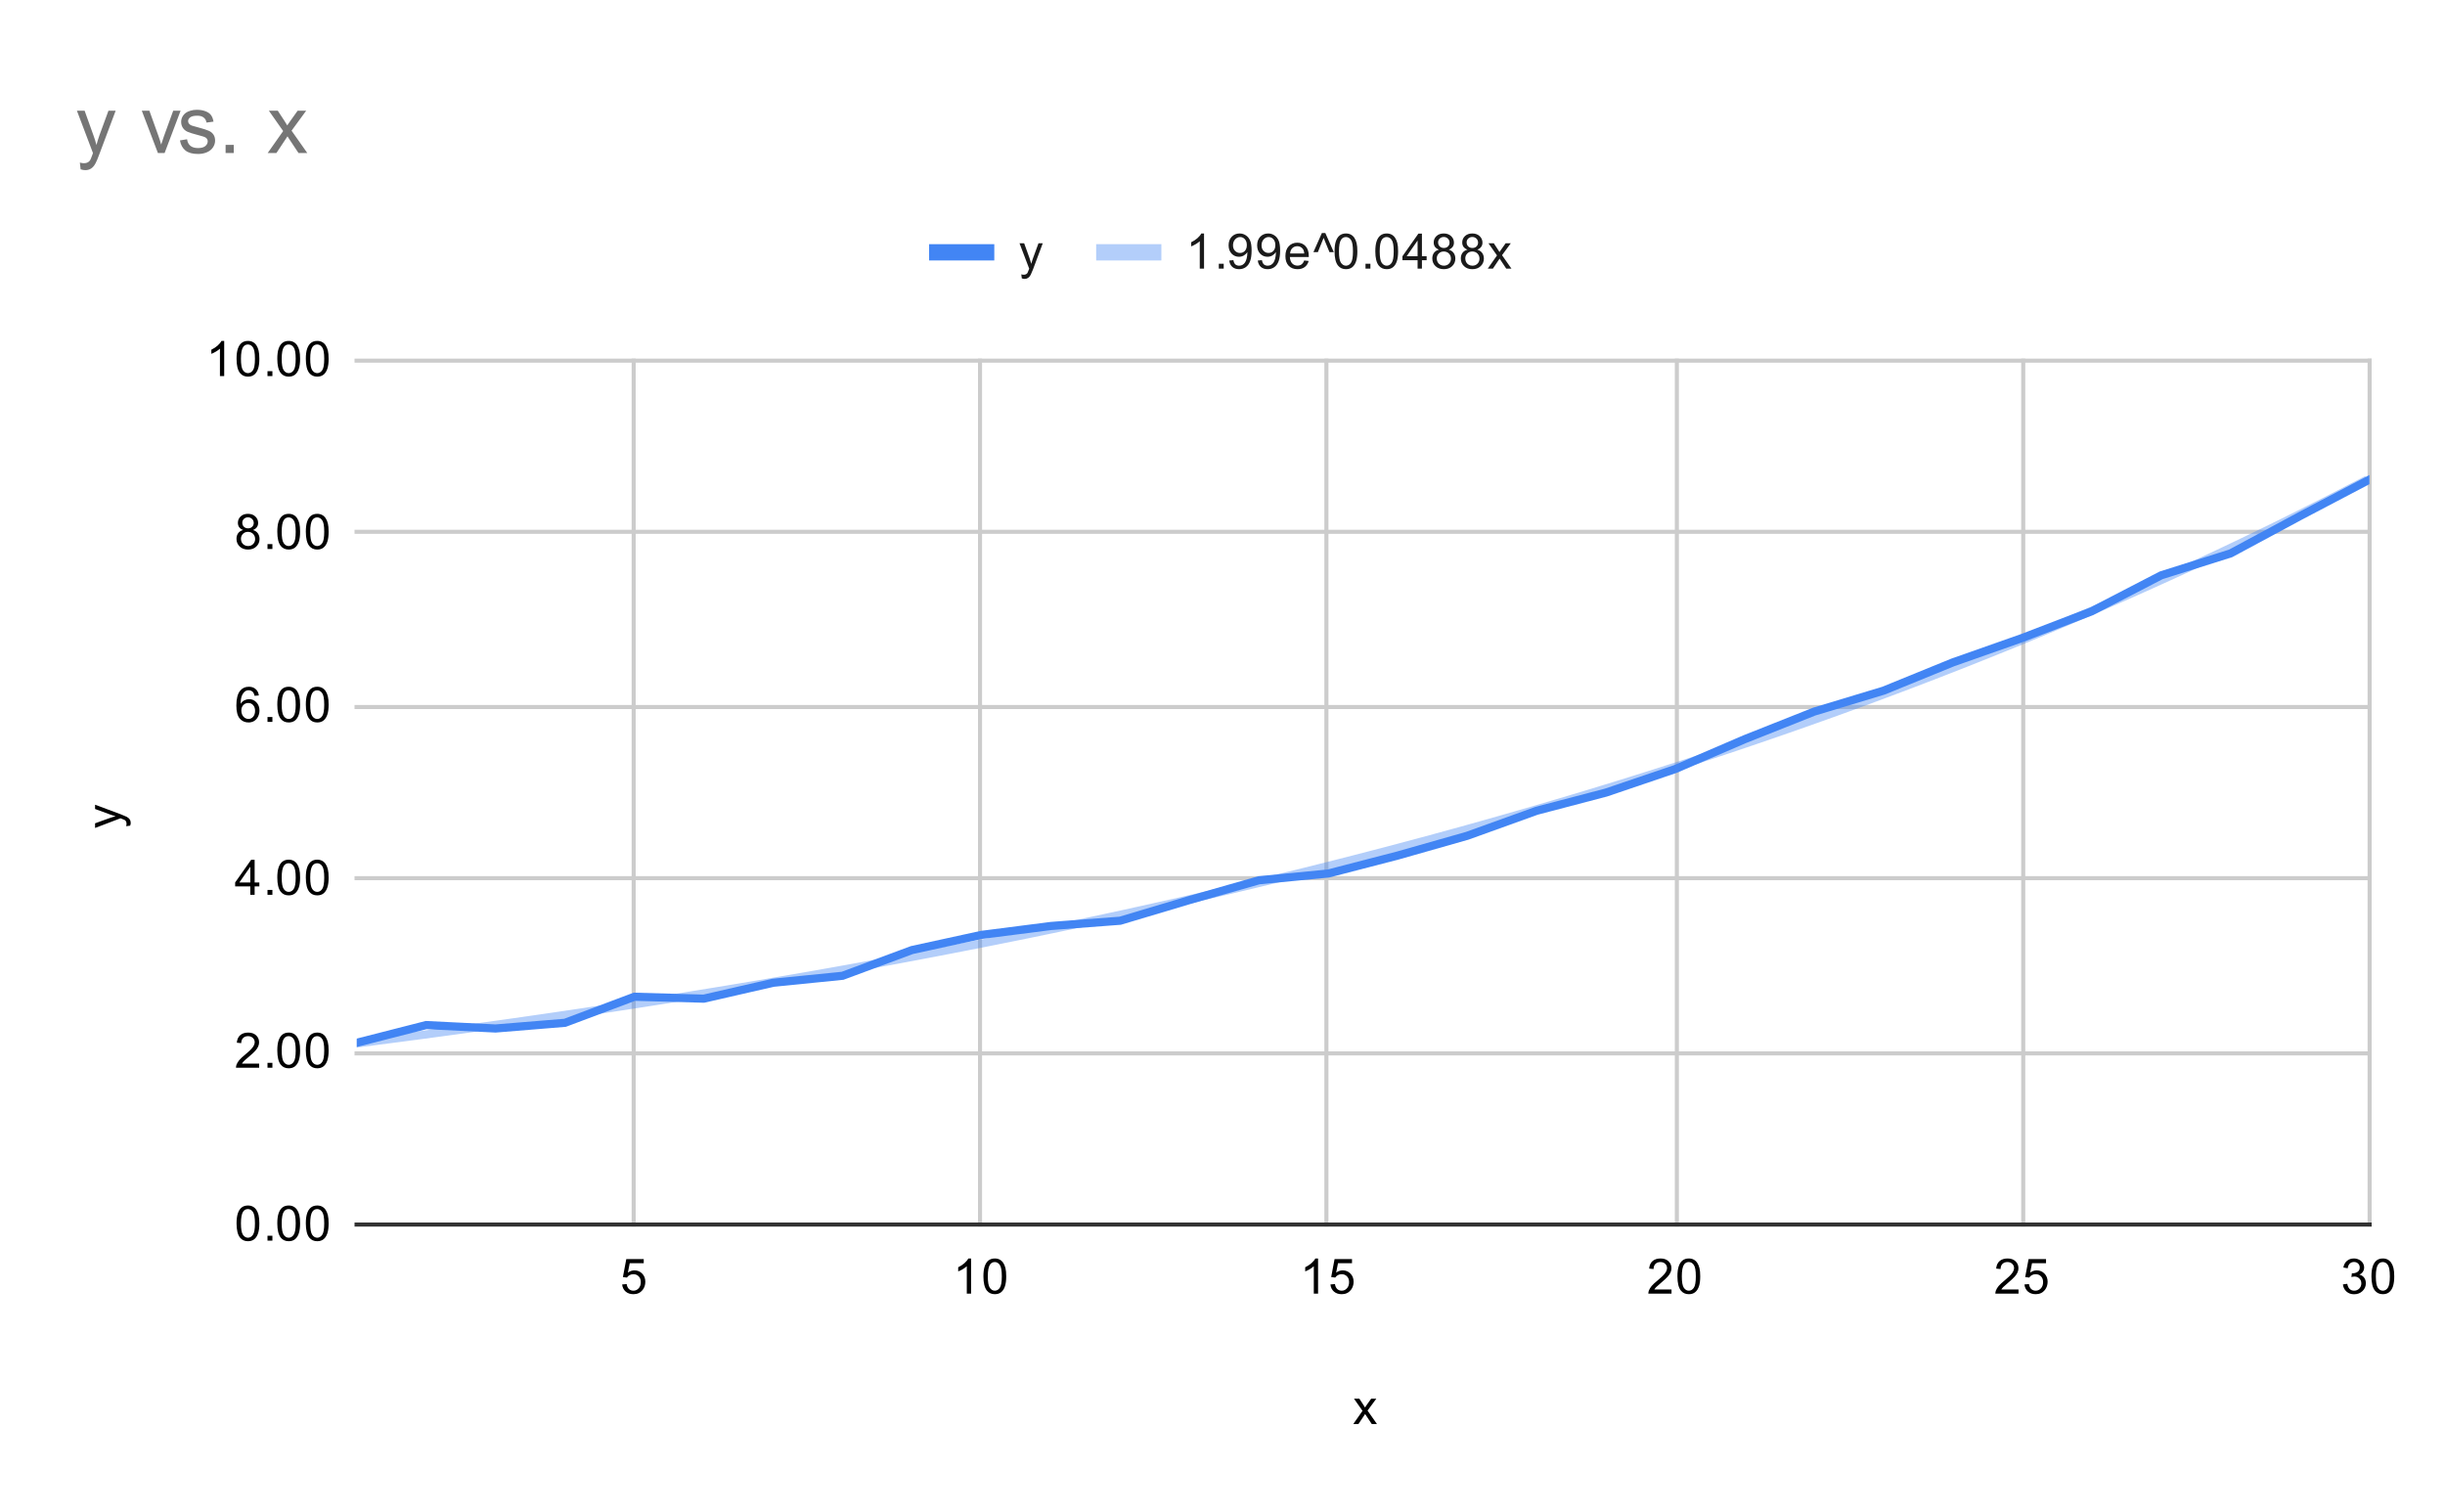 <svg version="1.1" viewBox="0.0 0.0 600.0 371.0" fill="none" stroke="none" stroke-linecap="square" stroke-miterlimit="10" width="600" height="371" xmlns:xlink="http://www.w3.org/1999/xlink" xmlns="http://www.w3.org/2000/svg"><path fill="#ffffff" d="M0 0L600.0 0L600.0 371.0L0 371.0L0 0Z" fill-rule="nonzero"/><path stroke="#cccccc" stroke-width="1.0" stroke-linecap="butt" d="M155.5 88.5L155.5 300.5" fill-rule="nonzero"/><path stroke="#cccccc" stroke-width="1.0" stroke-linecap="butt" d="M240.5 88.5L240.5 300.5" fill-rule="nonzero"/><path stroke="#cccccc" stroke-width="1.0" stroke-linecap="butt" d="M325.5 88.5L325.5 300.5" fill-rule="nonzero"/><path stroke="#cccccc" stroke-width="1.0" stroke-linecap="butt" d="M411.5 88.5L411.5 300.5" fill-rule="nonzero"/><path stroke="#cccccc" stroke-width="1.0" stroke-linecap="butt" d="M496.5 88.5L496.5 300.5" fill-rule="nonzero"/><path stroke="#cccccc" stroke-width="1.0" stroke-linecap="butt" d="M581.5 88.5L581.5 300.5" fill-rule="nonzero"/><path stroke="#333333" stroke-width="1.0" stroke-linecap="butt" d="M87.5 300.5L581.5 300.5" fill-rule="nonzero"/><path stroke="#cccccc" stroke-width="1.0" stroke-linecap="butt" d="M87.5 258.5L581.5 258.5" fill-rule="nonzero"/><path stroke="#cccccc" stroke-width="1.0" stroke-linecap="butt" d="M87.5 215.5L581.5 215.5" fill-rule="nonzero"/><path stroke="#cccccc" stroke-width="1.0" stroke-linecap="butt" d="M87.5 173.5L581.5 173.5" fill-rule="nonzero"/><path stroke="#cccccc" stroke-width="1.0" stroke-linecap="butt" d="M87.5 130.5L581.5 130.5" fill-rule="nonzero"/><path stroke="#cccccc" stroke-width="1.0" stroke-linecap="butt" d="M87.5 88.5L581.5 88.5" fill-rule="nonzero"/><clipPath id="id_0"><path d="M87.55 88.283L581.45 88.283L581.45 300.45L87.55 300.45L87.55 88.283Z" clip-rule="nonzero"/></clipPath><path stroke="#4285f4" stroke-width="2.0" stroke-linecap="butt" clip-path="url(#id_0)" d="M87.55 255.895L104.581 251.546L121.612 252.389L138.643 250.994L155.674 244.596L172.705 245.07L189.736 241.166L206.767 239.454L223.798 233.137L240.829 229.421L257.86 227.238L274.891 225.943L291.922 220.86L308.953 216.011L325.985 214.356L343.015 209.945L360.047 205.102L377.078 198.966L394.109 194.496L411.14 188.71L428.171 181.384L445.202 174.624L462.233 169.479L479.264 162.537L496.295 156.543L513.326 149.995L530.357 141.178L547.388 135.803L564.419 126.637L581.45 117.692" fill-rule="nonzero"/><path stroke="#4285f4" stroke-width="2.0" stroke-linecap="butt" stroke-opacity="0.4" clip-path="url(#id_0)" d="M0 265.914C0 265.914 2.667 265.649 4.0 265.515C5.333 265.382 6.667 265.247 8.0 265.112C9.333 264.977 10.667 264.841 12.0 264.704C13.333 264.568 14.667 264.43 16.0 264.292C17.333 264.154 18.667 264.015 20.0 263.875C21.333 263.735 22.667 263.594 24.0 263.453C25.333 263.311 26.667 263.169 28.0 263.026C29.333 262.883 30.667 262.739 32.0 262.594C33.333 262.449 34.667 262.304 36.0 262.157C37.333 262.011 38.667 261.863 40.0 261.715C41.333 261.567 42.667 261.418 44.0 261.268C45.333 261.118 46.667 260.968 48.0 260.816C49.333 260.665 50.667 260.512 52.0 260.359C53.333 260.205 54.667 260.051 56.0 259.896C57.333 259.741 58.667 259.585 60.0 259.428C61.333 259.271 62.667 259.114 64.0 258.955C65.333 258.796 66.667 258.637 68.0 258.476C69.333 258.316 70.667 258.154 72.0 257.992C73.333 257.829 74.667 257.666 76.0 257.502C77.333 257.338 78.667 257.172 80.0 257.006C81.333 256.84 82.667 256.673 84.0 256.505C85.333 256.337 86.667 256.168 88.0 255.998C89.333 255.828 90.667 255.657 92.0 255.485C93.333 255.313 94.667 255.14 96.0 254.966C97.333 254.792 98.667 254.617 100.0 254.441C101.333 254.265 102.667 254.088 104.0 253.91C105.333 253.732 106.667 253.553 108.0 253.373C109.333 253.193 110.667 253.012 112.0 252.83C113.333 252.648 114.667 252.465 116.0 252.281C117.333 252.096 118.667 251.911 120.0 251.725C121.333 251.538 122.667 251.351 124.0 251.163C125.333 250.974 126.667 250.784 128.0 250.594C129.333 250.403 130.667 250.211 132.0 250.019C133.333 249.826 134.667 249.632 136.0 249.437C137.333 249.242 138.667 249.045 140.0 248.848C141.333 248.651 142.667 248.452 144.0 248.253C145.333 248.053 146.667 247.852 148.0 247.65C149.333 247.448 150.667 247.245 152.0 247.041C153.333 246.837 154.667 246.631 156.0 246.425C157.333 246.218 158.667 246.01 160.0 245.801C161.333 245.592 162.667 245.382 164.0 245.171C165.333 244.959 166.667 244.747 168.0 244.533C169.333 244.319 170.667 244.104 172.0 243.888C173.333 243.671 174.667 243.454 176.0 243.235C177.333 243.016 178.667 242.796 180.0 242.575C181.333 242.353 182.667 242.131 184.0 241.907C185.333 241.683 186.667 241.458 188.0 241.231C189.333 241.005 190.667 240.777 192.0 240.548C193.333 240.319 194.667 240.089 196.0 239.857C197.333 239.625 198.667 239.392 200.0 239.158C201.333 238.923 202.667 238.687 204.0 238.45C205.333 238.213 206.667 237.975 208.0 237.735C209.333 237.495 210.667 237.254 212.0 237.011C213.333 236.769 214.667 236.525 216.0 236.279C217.333 236.034 218.667 235.787 220.0 235.539C221.333 235.291 222.667 235.041 224.0 234.79C225.333 234.539 226.667 234.286 228.0 234.032C229.333 233.778 230.667 233.523 232.0 233.266C233.333 233.009 234.667 232.75 236.0 232.49C237.333 232.231 238.667 231.969 240.0 231.706C241.333 231.443 242.667 231.179 244.0 230.913C245.333 230.647 246.667 230.38 248.0 230.111C249.333 229.842 250.667 229.571 252.0 229.299C253.333 229.027 254.667 228.753 256.0 228.478C257.333 228.203 258.667 227.926 260.0 227.647C261.333 227.369 262.667 227.089 264.0 226.807C265.333 226.526 266.667 226.243 268.0 225.958C269.333 225.673 270.667 225.386 272.0 225.098C273.333 224.81 274.667 224.52 276.0 224.229C277.333 223.937 278.667 223.644 280.0 223.349C281.333 223.054 282.667 222.758 284.0 222.459C285.333 222.161 286.667 221.861 288.0 221.559C289.333 221.258 290.667 220.954 292.0 220.649C293.333 220.344 294.667 220.037 296.0 219.728C297.333 219.42 298.667 219.109 300.0 218.797C301.333 218.485 302.667 218.171 304.0 217.855C305.333 217.539 306.667 217.221 308.0 216.902C309.333 216.582 310.667 216.261 312.0 215.937C313.333 215.614 314.667 215.289 316.0 214.962C317.333 214.635 318.667 214.307 320.0 213.976C321.333 213.645 322.667 213.313 324.0 212.978C325.333 212.643 326.667 212.307 328.0 211.969C329.333 211.63 330.667 211.29 332.0 210.948C333.333 210.605 334.667 210.261 336.0 209.915C337.333 209.569 338.667 209.22 340.0 208.87C341.333 208.52 342.667 208.168 344.0 207.813C345.333 207.459 346.667 207.103 348.0 206.745C349.333 206.386 350.667 206.026 352.0 205.663C353.333 205.301 354.667 204.936 356.0 204.57C357.333 204.203 358.667 203.834 360.0 203.463C361.333 203.092 362.667 202.719 364.0 202.344C365.333 201.969 366.667 201.591 368.0 201.212C369.333 200.832 370.667 200.451 372.0 200.067C373.333 199.683 374.667 199.297 376.0 198.909C377.333 198.52 378.667 198.13 380.0 197.737C381.333 197.344 382.667 196.949 384.0 196.552C385.333 196.154 386.667 195.755 388.0 195.353C389.333 194.951 390.667 194.547 392.0 194.14C393.333 193.733 394.667 193.325 396.0 192.913C397.333 192.502 398.667 192.088 400.0 191.672C401.333 191.256 402.667 190.838 404.0 190.417C405.333 189.996 406.667 189.573 408.0 189.148C409.333 188.722 410.667 188.294 412.0 187.863C413.333 187.433 414.667 187 416.0 186.564C417.333 186.129 418.667 185.691 420.0 185.25C421.333 184.809 422.667 184.366 424.0 183.921C425.333 183.475 426.667 183.027 428.0 182.576C429.333 182.125 430.667 181.672 432.0 181.216C433.333 180.76 434.667 180.301 436.0 179.84C437.333 179.379 438.667 178.915 440.0 178.448C441.333 177.982 442.667 177.512 444.0 177.041C445.333 176.569 446.667 176.094 448.0 175.616C449.333 175.139 450.667 174.659 452.0 174.176C453.333 173.693 454.667 173.207 456.0 172.719C457.333 172.23 458.667 171.739 460.0 171.245C461.333 170.751 462.667 170.254 464.0 169.754C465.333 169.254 466.667 168.752 468.0 168.246C469.333 167.74 470.667 167.232 472.0 166.721C473.333 166.209 474.667 165.695 476.0 165.177C477.333 164.66 478.667 164.14 480.0 163.616C481.333 163.093 482.667 162.567 484.0 162.038C485.333 161.508 486.667 160.976 488.0 160.44C489.333 159.905 490.667 159.366 492.0 158.825C493.333 158.283 494.667 157.738 496.0 157.191C497.333 156.643 498.667 156.092 500.0 155.538C501.333 154.983 502.667 154.426 504.0 153.865C505.333 153.305 506.667 152.741 508.0 152.174C509.333 151.607 510.667 151.037 512.0 150.463C513.333 149.889 514.667 149.312 516.0 148.732C517.333 148.152 518.667 147.569 520.0 146.982C521.333 146.395 522.667 145.804 524.0 145.211C525.333 144.617 526.667 144.02 528.0 143.419C529.333 142.819 530.667 142.215 532.0 141.607C533.333 141 534.667 140.389 536.0 139.775C537.333 139.16 538.667 138.542 540.0 137.92C541.333 137.299 542.667 136.674 544.0 136.045C545.333 135.416 546.667 134.784 548.0 134.148C549.333 133.512 550.667 132.872 552.0 132.229C553.333 131.586 554.667 130.939 556.0 130.288C557.333 129.637 558.667 128.983 560.0 128.324C561.333 127.666 562.667 127.004 564.0 126.338C565.333 125.672 566.667 125.003 568.0 124.329C569.333 123.656 570.667 122.978 572.0 122.297C573.333 121.616 574.667 120.93 576.0 120.241C577.333 119.552 580.0 118.162 580.0 118.162" fill-rule="nonzero"/><path fill="#000000" fill-opacity="0.0" clip-path="url(#id_0)" d="M90.55 255.895C90.55 257.552 89.207 258.895 87.55 258.895C85.893 258.895 84.55 257.552 84.55 255.895C84.55 254.238 85.893 252.895 87.55 252.895C89.207 252.895 90.55 254.238 90.55 255.895Z" fill-rule="nonzero"/><path fill="#000000" fill-opacity="0.0" clip-path="url(#id_0)" d="M107.581 251.546C107.581 253.202 106.238 254.546 104.581 254.546C102.924 254.546 101.581 253.202 101.581 251.546C101.581 249.889 102.924 248.546 104.581 248.546C106.238 248.546 107.581 249.889 107.581 251.546Z" fill-rule="nonzero"/><path fill="#000000" fill-opacity="0.0" clip-path="url(#id_0)" d="M124.612 252.389C124.612 254.046 123.269 255.389 121.612 255.389C119.955 255.389 118.612 254.046 118.612 252.389C118.612 250.732 119.955 249.389 121.612 249.389C123.269 249.389 124.612 250.732 124.612 252.389Z" fill-rule="nonzero"/><path fill="#000000" fill-opacity="0.0" clip-path="url(#id_0)" d="M141.643 250.994C141.643 252.651 140.3 253.994 138.643 253.994C136.986 253.994 135.643 252.651 135.643 250.994C135.643 249.337 136.986 247.994 138.643 247.994C140.3 247.994 141.643 249.337 141.643 250.994Z" fill-rule="nonzero"/><path fill="#000000" fill-opacity="0.0" clip-path="url(#id_0)" d="M158.674 244.596C158.674 246.253 157.331 247.596 155.674 247.596C154.017 247.596 152.674 246.253 152.674 244.596C152.674 242.939 154.017 241.596 155.674 241.596C157.331 241.596 158.674 242.939 158.674 244.596Z" fill-rule="nonzero"/><path fill="#000000" fill-opacity="0.0" clip-path="url(#id_0)" d="M175.705 245.07C175.705 246.727 174.362 248.07 172.705 248.07C171.048 248.07 169.705 246.727 169.705 245.07C169.705 243.414 171.048 242.07 172.705 242.07C174.362 242.07 175.705 243.414 175.705 245.07Z" fill-rule="nonzero"/><path fill="#000000" fill-opacity="0.0" clip-path="url(#id_0)" d="M192.736 241.166C192.736 242.823 191.393 244.166 189.736 244.166C188.079 244.166 186.736 242.823 186.736 241.166C186.736 239.51 188.079 238.166 189.736 238.166C191.393 238.166 192.736 239.51 192.736 241.166Z" fill-rule="nonzero"/><path fill="#000000" fill-opacity="0.0" clip-path="url(#id_0)" d="M209.767 239.454C209.767 241.111 208.424 242.454 206.767 242.454C205.11 242.454 203.767 241.111 203.767 239.454C203.767 237.797 205.11 236.454 206.767 236.454C208.424 236.454 209.767 237.797 209.767 239.454Z" fill-rule="nonzero"/><path fill="#000000" fill-opacity="0.0" clip-path="url(#id_0)" d="M226.798 233.137C226.798 234.794 225.455 236.137 223.798 236.137C222.141 236.137 220.798 234.794 220.798 233.137C220.798 231.48 222.141 230.137 223.798 230.137C225.455 230.137 226.798 231.48 226.798 233.137Z" fill-rule="nonzero"/><path fill="#000000" fill-opacity="0.0" clip-path="url(#id_0)" d="M243.829 229.421C243.829 231.078 242.486 232.421 240.829 232.421C239.172 232.421 237.829 231.078 237.829 229.421C237.829 227.764 239.172 226.421 240.829 226.421C242.486 226.421 243.829 227.764 243.829 229.421Z" fill-rule="nonzero"/><path fill="#000000" fill-opacity="0.0" clip-path="url(#id_0)" d="M260.86 227.238C260.86 228.895 259.517 230.238 257.86 230.238C256.204 230.238 254.86 228.895 254.86 227.238C254.86 225.581 256.204 224.238 257.86 224.238C259.517 224.238 260.86 225.581 260.86 227.238Z" fill-rule="nonzero"/><path fill="#000000" fill-opacity="0.0" clip-path="url(#id_0)" d="M277.891 225.943C277.891 227.6 276.548 228.943 274.891 228.943C273.235 228.943 271.891 227.6 271.891 225.943C271.891 224.286 273.235 222.943 274.891 222.943C276.548 222.943 277.891 224.286 277.891 225.943Z" fill-rule="nonzero"/><path fill="#000000" fill-opacity="0.0" clip-path="url(#id_0)" d="M294.922 220.86C294.922 222.517 293.579 223.86 291.922 223.86C290.266 223.86 288.922 222.517 288.922 220.86C288.922 219.203 290.266 217.86 291.922 217.86C293.579 217.86 294.922 219.203 294.922 220.86Z" fill-rule="nonzero"/><path fill="#000000" fill-opacity="0.0" clip-path="url(#id_0)" d="M311.953 216.011C311.953 217.667 310.61 219.011 308.953 219.011C307.297 219.011 305.953 217.667 305.953 216.011C305.953 214.354 307.297 213.011 308.953 213.011C310.61 213.011 311.953 214.354 311.953 216.011Z" fill-rule="nonzero"/><path fill="#000000" fill-opacity="0.0" clip-path="url(#id_0)" d="M328.985 214.356C328.985 216.013 327.641 217.356 325.985 217.356C324.328 217.356 322.985 216.013 322.985 214.356C322.985 212.699 324.328 211.356 325.985 211.356C327.641 211.356 328.985 212.699 328.985 214.356Z" fill-rule="nonzero"/><path fill="#000000" fill-opacity="0.0" clip-path="url(#id_0)" d="M346.015 209.945C346.015 211.602 344.672 212.945 343.015 212.945C341.359 212.945 340.015 211.602 340.015 209.945C340.015 208.288 341.359 206.945 343.015 206.945C344.672 206.945 346.015 208.288 346.015 209.945Z" fill-rule="nonzero"/><path fill="#000000" fill-opacity="0.0" clip-path="url(#id_0)" d="M363.047 205.102C363.047 206.758 361.703 208.102 360.047 208.102C358.39 208.102 357.047 206.758 357.047 205.102C357.047 203.445 358.39 202.102 360.047 202.102C361.703 202.102 363.047 203.445 363.047 205.102Z" fill-rule="nonzero"/><path fill="#000000" fill-opacity="0.0" clip-path="url(#id_0)" d="M380.078 198.966C380.078 200.622 378.734 201.966 377.078 201.966C375.421 201.966 374.078 200.622 374.078 198.966C374.078 197.309 375.421 195.966 377.078 195.966C378.734 195.966 380.078 197.309 380.078 198.966Z" fill-rule="nonzero"/><path fill="#000000" fill-opacity="0.0" clip-path="url(#id_0)" d="M397.109 194.496C397.109 196.153 395.765 197.496 394.109 197.496C392.452 197.496 391.109 196.153 391.109 194.496C391.109 192.839 392.452 191.496 394.109 191.496C395.765 191.496 397.109 192.839 397.109 194.496Z" fill-rule="nonzero"/><path fill="#000000" fill-opacity="0.0" clip-path="url(#id_0)" d="M414.14 188.71C414.14 190.367 412.796 191.71 411.14 191.71C409.483 191.71 408.14 190.367 408.14 188.71C408.14 187.054 409.483 185.71 411.14 185.71C412.796 185.71 414.14 187.054 414.14 188.71Z" fill-rule="nonzero"/><path fill="#000000" fill-opacity="0.0" clip-path="url(#id_0)" d="M431.171 181.384C431.171 183.041 429.828 184.384 428.171 184.384C426.514 184.384 425.171 183.041 425.171 181.384C425.171 179.727 426.514 178.384 428.171 178.384C429.828 178.384 431.171 179.727 431.171 181.384Z" fill-rule="nonzero"/><path fill="#000000" fill-opacity="0.0" clip-path="url(#id_0)" d="M448.202 174.624C448.202 176.281 446.859 177.624 445.202 177.624C443.545 177.624 442.202 176.281 442.202 174.624C442.202 172.967 443.545 171.624 445.202 171.624C446.859 171.624 448.202 172.967 448.202 174.624Z" fill-rule="nonzero"/><path fill="#000000" fill-opacity="0.0" clip-path="url(#id_0)" d="M465.233 169.479C465.233 171.135 463.89 172.479 462.233 172.479C460.576 172.479 459.233 171.135 459.233 169.479C459.233 167.822 460.576 166.479 462.233 166.479C463.89 166.479 465.233 167.822 465.233 169.479Z" fill-rule="nonzero"/><path fill="#000000" fill-opacity="0.0" clip-path="url(#id_0)" d="M482.264 162.537C482.264 164.194 480.921 165.537 479.264 165.537C477.607 165.537 476.264 164.194 476.264 162.537C476.264 160.881 477.607 159.537 479.264 159.537C480.921 159.537 482.264 160.881 482.264 162.537Z" fill-rule="nonzero"/><path fill="#000000" fill-opacity="0.0" clip-path="url(#id_0)" d="M499.295 156.543C499.295 158.2 497.952 159.543 496.295 159.543C494.638 159.543 493.295 158.2 493.295 156.543C493.295 154.887 494.638 153.543 496.295 153.543C497.952 153.543 499.295 154.887 499.295 156.543Z" fill-rule="nonzero"/><path fill="#000000" fill-opacity="0.0" clip-path="url(#id_0)" d="M516.326 149.995C516.326 151.652 514.983 152.995 513.326 152.995C511.669 152.995 510.326 151.652 510.326 149.995C510.326 148.338 511.669 146.995 513.326 146.995C514.983 146.995 516.326 148.338 516.326 149.995Z" fill-rule="nonzero"/><path fill="#000000" fill-opacity="0.0" clip-path="url(#id_0)" d="M533.357 141.178C533.357 142.835 532.014 144.178 530.357 144.178C528.7 144.178 527.357 142.835 527.357 141.178C527.357 139.521 528.7 138.178 530.357 138.178C532.014 138.178 533.357 139.521 533.357 141.178Z" fill-rule="nonzero"/><path fill="#000000" fill-opacity="0.0" clip-path="url(#id_0)" d="M550.388 135.803C550.388 137.46 549.045 138.803 547.388 138.803C545.731 138.803 544.388 137.46 544.388 135.803C544.388 134.146 545.731 132.803 547.388 132.803C549.045 132.803 550.388 134.146 550.388 135.803Z" fill-rule="nonzero"/><path fill="#000000" fill-opacity="0.0" clip-path="url(#id_0)" d="M567.419 126.637C567.419 128.294 566.076 129.637 564.419 129.637C562.762 129.637 561.419 128.294 561.419 126.637C561.419 124.98 562.762 123.637 564.419 123.637C566.076 123.637 567.419 124.98 567.419 126.637Z" fill-rule="nonzero"/><path fill="#000000" fill-opacity="0.0" clip-path="url(#id_0)" d="M584.45 117.692C584.45 119.349 583.107 120.692 581.45 120.692C579.793 120.692 578.45 119.349 578.45 117.692C578.45 116.035 579.793 114.692 581.45 114.692C583.107 114.692 584.45 116.035 584.45 117.692Z" fill-rule="nonzero"/><path fill="#000000" d="M332.094 349.45L334.359 346.216L332.266 343.231L333.578 343.231L334.531 344.684Q334.797 345.106 334.969 345.387Q335.219 344.997 335.438 344.7L336.484 343.231L337.75 343.231L335.594 346.153L337.906 349.45L336.625 349.45L335.344 347.512L335.0 346.997L333.359 349.45L332.094 349.45Z" fill-rule="nonzero"/><path fill="#000000" d="M31.941 202.617L30.956 202.742Q31.05 202.398 31.05 202.132Q31.05 201.789 30.925 201.585Q30.816 201.367 30.613 201.226Q30.441 201.132 29.816 200.898Q29.738 200.882 29.566 200.804L23.331 203.179L23.331 202.039L26.925 200.742Q27.613 200.492 28.378 200.289Q27.644 200.101 26.956 199.851L23.331 198.523L23.331 197.476L29.659 199.835Q30.675 200.226 31.066 200.429Q31.597 200.71 31.831 201.085Q32.081 201.445 32.081 201.945Q32.081 202.242 31.941 202.617Z" fill-rule="nonzero"/><path fill="#000000" d="M58.05 300.216Q58.05 298.684 58.362 297.762Q58.675 296.825 59.284 296.325Q59.909 295.825 60.847 295.825Q61.534 295.825 62.05 296.106Q62.581 296.387 62.925 296.919Q63.269 297.434 63.456 298.184Q63.644 298.934 63.644 300.216Q63.644 301.731 63.331 302.653Q63.034 303.575 62.409 304.091Q61.8 304.591 60.847 304.591Q59.612 304.591 58.894 303.7Q58.05 302.637 58.05 300.216ZM59.128 300.216Q59.128 302.325 59.628 303.028Q60.128 303.731 60.847 303.731Q61.581 303.731 62.066 303.028Q62.566 302.325 62.566 300.216Q62.566 298.091 62.066 297.403Q61.581 296.7 60.831 296.7Q60.112 296.7 59.675 297.309Q59.128 298.091 59.128 300.216ZM65.644 304.45L65.644 303.247L66.847 303.247L66.847 304.45L65.644 304.45ZM68.05 300.216Q68.05 298.684 68.362 297.762Q68.675 296.825 69.284 296.325Q69.909 295.825 70.847 295.825Q71.534 295.825 72.05 296.106Q72.581 296.387 72.925 296.919Q73.269 297.434 73.456 298.184Q73.644 298.934 73.644 300.216Q73.644 301.731 73.331 302.653Q73.034 303.575 72.409 304.091Q71.8 304.591 70.847 304.591Q69.612 304.591 68.894 303.7Q68.05 302.637 68.05 300.216ZM69.128 300.216Q69.128 302.325 69.628 303.028Q70.128 303.731 70.847 303.731Q71.581 303.731 72.066 303.028Q72.566 302.325 72.566 300.216Q72.566 298.091 72.066 297.403Q71.581 296.7 70.831 296.7Q70.112 296.7 69.675 297.309Q69.128 298.091 69.128 300.216ZM75.05 300.216Q75.05 298.684 75.362 297.762Q75.675 296.825 76.284 296.325Q76.909 295.825 77.847 295.825Q78.534 295.825 79.05 296.106Q79.581 296.387 79.925 296.919Q80.269 297.434 80.456 298.184Q80.644 298.934 80.644 300.216Q80.644 301.731 80.331 302.653Q80.034 303.575 79.409 304.091Q78.8 304.591 77.847 304.591Q76.612 304.591 75.894 303.7Q75.05 302.637 75.05 300.216ZM76.128 300.216Q76.128 302.325 76.628 303.028Q77.128 303.731 77.847 303.731Q78.581 303.731 79.066 303.028Q79.566 302.325 79.566 300.216Q79.566 298.091 79.066 297.403Q78.581 296.7 77.831 296.7Q77.112 296.7 76.675 297.309Q76.128 298.091 76.128 300.216Z" fill-rule="nonzero"/><path fill="#000000" d="M63.597 261.001L63.597 262.017L57.909 262.017Q57.909 261.642 58.034 261.282Q58.253 260.704 58.722 260.142Q59.206 259.579 60.112 258.845Q61.519 257.689 62.003 257.017Q62.503 256.345 62.503 255.751Q62.503 255.126 62.05 254.704Q61.597 254.267 60.878 254.267Q60.112 254.267 59.659 254.72Q59.206 255.173 59.191 255.985L58.112 255.876Q58.222 254.657 58.941 254.032Q59.675 253.392 60.909 253.392Q62.144 253.392 62.862 254.079Q63.581 254.767 63.581 255.782Q63.581 256.298 63.362 256.798Q63.159 257.282 62.659 257.845Q62.175 258.392 61.05 259.345Q60.097 260.142 59.816 260.439Q59.55 260.72 59.378 261.001L63.597 261.001ZM65.644 262.017L65.644 260.814L66.847 260.814L66.847 262.017L65.644 262.017ZM68.05 257.782Q68.05 256.251 68.362 255.329Q68.675 254.392 69.284 253.892Q69.909 253.392 70.847 253.392Q71.534 253.392 72.05 253.673Q72.581 253.954 72.925 254.485Q73.269 255.001 73.456 255.751Q73.644 256.501 73.644 257.782Q73.644 259.298 73.331 260.22Q73.034 261.142 72.409 261.657Q71.8 262.157 70.847 262.157Q69.612 262.157 68.894 261.267Q68.05 260.204 68.05 257.782ZM69.128 257.782Q69.128 259.892 69.628 260.595Q70.128 261.298 70.847 261.298Q71.581 261.298 72.066 260.595Q72.566 259.892 72.566 257.782Q72.566 255.657 72.066 254.97Q71.581 254.267 70.831 254.267Q70.112 254.267 69.675 254.876Q69.128 255.657 69.128 257.782ZM75.05 257.782Q75.05 256.251 75.362 255.329Q75.675 254.392 76.284 253.892Q76.909 253.392 77.847 253.392Q78.534 253.392 79.05 253.673Q79.581 253.954 79.925 254.485Q80.269 255.001 80.456 255.751Q80.644 256.501 80.644 257.782Q80.644 259.298 80.331 260.22Q80.034 261.142 79.409 261.657Q78.8 262.157 77.847 262.157Q76.612 262.157 75.894 261.267Q75.05 260.204 75.05 257.782ZM76.128 257.782Q76.128 259.892 76.628 260.595Q77.128 261.298 77.847 261.298Q78.581 261.298 79.066 260.595Q79.566 259.892 79.566 257.782Q79.566 255.657 79.066 254.97Q78.581 254.267 77.831 254.267Q77.112 254.267 76.675 254.876Q76.128 255.657 76.128 257.782Z" fill-rule="nonzero"/><path fill="#000000" d="M61.425 219.583L61.425 217.521L57.706 217.521L57.706 216.552L61.628 210.99L62.487 210.99L62.487 216.552L63.644 216.552L63.644 217.521L62.487 217.521L62.487 219.583L61.425 219.583ZM61.425 216.552L61.425 212.693L58.737 216.552L61.425 216.552ZM65.644 219.583L65.644 218.38L66.847 218.38L66.847 219.583L65.644 219.583ZM68.05 215.349Q68.05 213.818 68.362 212.896Q68.675 211.958 69.284 211.458Q69.909 210.958 70.847 210.958Q71.534 210.958 72.05 211.24Q72.581 211.521 72.925 212.052Q73.269 212.568 73.456 213.318Q73.644 214.068 73.644 215.349Q73.644 216.865 73.331 217.786Q73.034 218.708 72.409 219.224Q71.8 219.724 70.847 219.724Q69.612 219.724 68.894 218.833Q68.05 217.771 68.05 215.349ZM69.128 215.349Q69.128 217.458 69.628 218.161Q70.128 218.865 70.847 218.865Q71.581 218.865 72.066 218.161Q72.566 217.458 72.566 215.349Q72.566 213.224 72.066 212.536Q71.581 211.833 70.831 211.833Q70.112 211.833 69.675 212.443Q69.128 213.224 69.128 215.349ZM75.05 215.349Q75.05 213.818 75.362 212.896Q75.675 211.958 76.284 211.458Q76.909 210.958 77.847 210.958Q78.534 210.958 79.05 211.24Q79.581 211.521 79.925 212.052Q80.269 212.568 80.456 213.318Q80.644 214.068 80.644 215.349Q80.644 216.865 80.331 217.786Q80.034 218.708 79.409 219.224Q78.8 219.724 77.847 219.724Q76.612 219.724 75.894 218.833Q75.05 217.771 75.05 215.349ZM76.128 215.349Q76.128 217.458 76.628 218.161Q77.128 218.865 77.847 218.865Q78.581 218.865 79.066 218.161Q79.566 217.458 79.566 215.349Q79.566 213.224 79.066 212.536Q78.581 211.833 77.831 211.833Q77.112 211.833 76.675 212.443Q76.128 213.224 76.128 215.349Z" fill-rule="nonzero"/><path fill="#000000" d="M63.519 170.666L62.472 170.744Q62.331 170.119 62.081 169.838Q61.644 169.384 61.019 169.384Q60.519 169.384 60.128 169.666Q59.644 170.041 59.347 170.744Q59.066 171.431 59.05 172.713Q59.425 172.134 59.972 171.853Q60.534 171.572 61.144 171.572Q62.191 171.572 62.925 172.353Q63.675 173.134 63.675 174.353Q63.675 175.166 63.316 175.869Q62.972 176.556 62.362 176.931Q61.753 177.291 60.987 177.291Q59.659 177.291 58.831 176.322Q58.003 175.353 58.003 173.134Q58.003 170.634 58.925 169.509Q59.722 168.525 61.081 168.525Q62.097 168.525 62.737 169.103Q63.394 169.666 63.519 170.666ZM59.222 174.369Q59.222 174.916 59.441 175.416Q59.675 175.9 60.081 176.166Q60.503 176.431 60.972 176.431Q61.628 176.431 62.112 175.9Q62.597 175.353 62.597 174.431Q62.597 173.541 62.112 173.025Q61.644 172.509 60.925 172.509Q60.206 172.509 59.706 173.025Q59.222 173.541 59.222 174.369ZM65.644 177.15L65.644 175.947L66.847 175.947L66.847 177.15L65.644 177.15ZM68.05 172.916Q68.05 171.384 68.362 170.463Q68.675 169.525 69.284 169.025Q69.909 168.525 70.847 168.525Q71.534 168.525 72.05 168.806Q72.581 169.088 72.925 169.619Q73.269 170.134 73.456 170.884Q73.644 171.634 73.644 172.916Q73.644 174.431 73.331 175.353Q73.034 176.275 72.409 176.791Q71.8 177.291 70.847 177.291Q69.612 177.291 68.894 176.4Q68.05 175.338 68.05 172.916ZM69.128 172.916Q69.128 175.025 69.628 175.728Q70.128 176.431 70.847 176.431Q71.581 176.431 72.066 175.728Q72.566 175.025 72.566 172.916Q72.566 170.791 72.066 170.103Q71.581 169.4 70.831 169.4Q70.112 169.4 69.675 170.009Q69.128 170.791 69.128 172.916ZM75.05 172.916Q75.05 171.384 75.362 170.463Q75.675 169.525 76.284 169.025Q76.909 168.525 77.847 168.525Q78.534 168.525 79.05 168.806Q79.581 169.088 79.925 169.619Q80.269 170.134 80.456 170.884Q80.644 171.634 80.644 172.916Q80.644 174.431 80.331 175.353Q80.034 176.275 79.409 176.791Q78.8 177.291 77.847 177.291Q76.612 177.291 75.894 176.4Q75.05 175.338 75.05 172.916ZM76.128 172.916Q76.128 175.025 76.628 175.728Q77.128 176.431 77.847 176.431Q78.581 176.431 79.066 175.728Q79.566 175.025 79.566 172.916Q79.566 170.791 79.066 170.103Q78.581 169.4 77.831 169.4Q77.112 169.4 76.675 170.009Q76.128 170.791 76.128 172.916Z" fill-rule="nonzero"/><path fill="#000000" d="M59.675 130.06Q59.019 129.81 58.691 129.373Q58.378 128.92 58.378 128.31Q58.378 127.373 59.05 126.732Q59.737 126.092 60.847 126.092Q61.972 126.092 62.659 126.748Q63.347 127.404 63.347 128.342Q63.347 128.935 63.034 129.373Q62.722 129.81 62.081 130.06Q62.878 130.31 63.284 130.889Q63.691 131.467 63.691 132.264Q63.691 133.357 62.909 134.107Q62.144 134.857 60.862 134.857Q59.597 134.857 58.816 134.107Q58.034 133.357 58.034 132.232Q58.034 131.389 58.456 130.826Q58.894 130.264 59.675 130.06ZM59.456 128.264Q59.456 128.873 59.847 129.264Q60.253 129.654 60.878 129.654Q61.487 129.654 61.878 129.279Q62.269 128.889 62.269 128.326Q62.269 127.748 61.862 127.357Q61.456 126.951 60.862 126.951Q60.253 126.951 59.847 127.342Q59.456 127.732 59.456 128.264ZM59.128 132.232Q59.128 132.685 59.331 133.107Q59.55 133.529 59.972 133.764Q60.394 133.998 60.878 133.998Q61.628 133.998 62.112 133.514Q62.612 133.029 62.612 132.279Q62.612 131.514 62.112 131.014Q61.612 130.514 60.847 130.514Q60.097 130.514 59.612 131.014Q59.128 131.498 59.128 132.232ZM65.644 134.717L65.644 133.514L66.847 133.514L66.847 134.717L65.644 134.717ZM68.05 130.482Q68.05 128.951 68.362 128.029Q68.675 127.092 69.284 126.592Q69.909 126.092 70.847 126.092Q71.534 126.092 72.05 126.373Q72.581 126.654 72.925 127.185Q73.269 127.701 73.456 128.451Q73.644 129.201 73.644 130.482Q73.644 131.998 73.331 132.92Q73.034 133.842 72.409 134.357Q71.8 134.857 70.847 134.857Q69.612 134.857 68.894 133.967Q68.05 132.904 68.05 130.482ZM69.128 130.482Q69.128 132.592 69.628 133.295Q70.128 133.998 70.847 133.998Q71.581 133.998 72.066 133.295Q72.566 132.592 72.566 130.482Q72.566 128.357 72.066 127.67Q71.581 126.967 70.831 126.967Q70.112 126.967 69.675 127.576Q69.128 128.357 69.128 130.482ZM75.05 130.482Q75.05 128.951 75.362 128.029Q75.675 127.092 76.284 126.592Q76.909 126.092 77.847 126.092Q78.534 126.092 79.05 126.373Q79.581 126.654 79.925 127.185Q80.269 127.701 80.456 128.451Q80.644 129.201 80.644 130.482Q80.644 131.998 80.331 132.92Q80.034 133.842 79.409 134.357Q78.8 134.857 77.847 134.857Q76.612 134.857 75.894 133.967Q75.05 132.904 75.05 130.482ZM76.128 130.482Q76.128 132.592 76.628 133.295Q77.128 133.998 77.847 133.998Q78.581 133.998 79.066 133.295Q79.566 132.592 79.566 130.482Q79.566 128.357 79.066 127.67Q78.581 126.967 77.831 126.967Q77.112 126.967 76.675 127.576Q76.128 128.357 76.128 130.482Z" fill-rule="nonzero"/><path fill="#000000" d="M55.019 92.283L53.972 92.283L53.972 85.565Q53.581 85.924 52.956 86.299Q52.347 86.658 51.862 86.83L51.862 85.815Q52.737 85.393 53.394 84.815Q54.066 84.221 54.347 83.658L55.019 83.658L55.019 92.283ZM58.05 88.049Q58.05 86.518 58.362 85.596Q58.675 84.658 59.284 84.158Q59.909 83.658 60.847 83.658Q61.534 83.658 62.05 83.94Q62.581 84.221 62.925 84.752Q63.269 85.268 63.456 86.018Q63.644 86.768 63.644 88.049Q63.644 89.565 63.331 90.486Q63.034 91.408 62.409 91.924Q61.8 92.424 60.847 92.424Q59.612 92.424 58.894 91.533Q58.05 90.471 58.05 88.049ZM59.128 88.049Q59.128 90.158 59.628 90.861Q60.128 91.565 60.847 91.565Q61.581 91.565 62.066 90.861Q62.566 90.158 62.566 88.049Q62.566 85.924 62.066 85.236Q61.581 84.533 60.831 84.533Q60.112 84.533 59.675 85.143Q59.128 85.924 59.128 88.049ZM65.644 92.283L65.644 91.08L66.847 91.08L66.847 92.283L65.644 92.283ZM68.05 88.049Q68.05 86.518 68.362 85.596Q68.675 84.658 69.284 84.158Q69.909 83.658 70.847 83.658Q71.534 83.658 72.05 83.94Q72.581 84.221 72.925 84.752Q73.269 85.268 73.456 86.018Q73.644 86.768 73.644 88.049Q73.644 89.565 73.331 90.486Q73.034 91.408 72.409 91.924Q71.8 92.424 70.847 92.424Q69.612 92.424 68.894 91.533Q68.05 90.471 68.05 88.049ZM69.128 88.049Q69.128 90.158 69.628 90.861Q70.128 91.565 70.847 91.565Q71.581 91.565 72.066 90.861Q72.566 90.158 72.566 88.049Q72.566 85.924 72.066 85.236Q71.581 84.533 70.831 84.533Q70.112 84.533 69.675 85.143Q69.128 85.924 69.128 88.049ZM75.05 88.049Q75.05 86.518 75.362 85.596Q75.675 84.658 76.284 84.158Q76.909 83.658 77.847 83.658Q78.534 83.658 79.05 83.94Q79.581 84.221 79.925 84.752Q80.269 85.268 80.456 86.018Q80.644 86.768 80.644 88.049Q80.644 89.565 80.331 90.486Q80.034 91.408 79.409 91.924Q78.8 92.424 77.847 92.424Q76.612 92.424 75.894 91.533Q75.05 90.471 75.05 88.049ZM76.128 88.049Q76.128 90.158 76.628 90.861Q77.128 91.565 77.847 91.565Q78.581 91.565 79.066 90.861Q79.566 90.158 79.566 88.049Q79.566 85.924 79.066 85.236Q78.581 84.533 77.831 84.533Q77.112 84.533 76.675 85.143Q76.128 85.924 76.128 88.049Z" fill-rule="nonzero"/><path fill="#000000" d="M152.674 315.2L153.784 315.106Q153.909 315.919 154.346 316.325Q154.799 316.731 155.44 316.731Q156.19 316.731 156.721 316.153Q157.252 315.575 157.252 314.637Q157.252 313.731 156.737 313.216Q156.237 312.684 155.409 312.684Q154.909 312.684 154.487 312.919Q154.08 313.153 153.846 313.512L152.862 313.387L153.69 308.981L157.971 308.981L157.971 309.981L154.534 309.981L154.08 312.294Q154.846 311.747 155.69 311.747Q156.815 311.747 157.58 312.528Q158.362 313.309 158.362 314.544Q158.362 315.7 157.69 316.559Q156.862 317.591 155.44 317.591Q154.268 317.591 153.518 316.934Q152.784 316.278 152.674 315.2Z" fill-rule="nonzero"/><path fill="#000000" d="M238.298 317.45L237.251 317.45L237.251 310.731Q236.861 311.091 236.236 311.466Q235.626 311.825 235.142 311.997L235.142 310.981Q236.017 310.559 236.673 309.981Q237.345 309.387 237.626 308.825L238.298 308.825L238.298 317.45ZM241.329 313.216Q241.329 311.684 241.642 310.762Q241.954 309.825 242.564 309.325Q243.189 308.825 244.126 308.825Q244.814 308.825 245.329 309.106Q245.861 309.387 246.204 309.919Q246.548 310.434 246.736 311.184Q246.923 311.934 246.923 313.216Q246.923 314.731 246.611 315.653Q246.314 316.575 245.689 317.091Q245.079 317.591 244.126 317.591Q242.892 317.591 242.173 316.7Q241.329 315.637 241.329 313.216ZM242.407 313.216Q242.407 315.325 242.907 316.028Q243.407 316.731 244.126 316.731Q244.861 316.731 245.345 316.028Q245.845 315.325 245.845 313.216Q245.845 311.091 245.345 310.403Q244.861 309.7 244.111 309.7Q243.392 309.7 242.954 310.309Q242.407 311.091 242.407 313.216Z" fill-rule="nonzero"/><path fill="#000000" d="M323.453 317.45L322.406 317.45L322.406 310.731Q322.016 311.091 321.391 311.466Q320.781 311.825 320.297 311.997L320.297 310.981Q321.172 310.559 321.828 309.981Q322.5 309.387 322.781 308.825L323.453 308.825L323.453 317.45ZM326.485 315.2L327.594 315.106Q327.719 315.919 328.156 316.325Q328.61 316.731 329.25 316.731Q330 316.731 330.531 316.153Q331.063 315.575 331.063 314.637Q331.063 313.731 330.547 313.216Q330.047 312.684 329.219 312.684Q328.719 312.684 328.297 312.919Q327.891 313.153 327.656 313.512L326.672 313.387L327.5 308.981L331.781 308.981L331.781 309.981L328.344 309.981L327.891 312.294Q328.656 311.747 329.5 311.747Q330.625 311.747 331.391 312.528Q332.172 313.309 332.172 314.544Q332.172 315.7 331.5 316.559Q330.672 317.591 329.25 317.591Q328.078 317.591 327.328 316.934Q326.594 316.278 326.485 315.2Z" fill-rule="nonzero"/><path fill="#000000" d="M410.187 316.434L410.187 317.45L404.499 317.45Q404.499 317.075 404.624 316.716Q404.843 316.137 405.312 315.575Q405.796 315.012 406.702 314.278Q408.108 313.122 408.593 312.45Q409.093 311.778 409.093 311.184Q409.093 310.559 408.64 310.137Q408.187 309.7 407.468 309.7Q406.702 309.7 406.249 310.153Q405.796 310.606 405.78 311.419L404.702 311.309Q404.812 310.091 405.53 309.466Q406.265 308.825 407.499 308.825Q408.733 308.825 409.452 309.512Q410.171 310.2 410.171 311.216Q410.171 311.731 409.952 312.231Q409.749 312.716 409.249 313.278Q408.765 313.825 407.64 314.778Q406.687 315.575 406.405 315.872Q406.14 316.153 405.968 316.434L410.187 316.434ZM411.64 313.216Q411.64 311.684 411.952 310.762Q412.265 309.825 412.874 309.325Q413.499 308.825 414.437 308.825Q415.124 308.825 415.64 309.106Q416.171 309.387 416.515 309.919Q416.858 310.434 417.046 311.184Q417.233 311.934 417.233 313.216Q417.233 314.731 416.921 315.653Q416.624 316.575 415.999 317.091Q415.39 317.591 414.437 317.591Q413.202 317.591 412.483 316.7Q411.64 315.637 411.64 313.216ZM412.718 313.216Q412.718 315.325 413.218 316.028Q413.718 316.731 414.437 316.731Q415.171 316.731 415.655 316.028Q416.155 315.325 416.155 313.216Q416.155 311.091 415.655 310.403Q415.171 309.7 414.421 309.7Q413.702 309.7 413.265 310.309Q412.718 311.091 412.718 313.216Z" fill-rule="nonzero"/><path fill="#000000" d="M495.342 316.434L495.342 317.45L489.654 317.45Q489.654 317.075 489.779 316.716Q489.998 316.137 490.467 315.575Q490.951 315.012 491.857 314.278Q493.264 313.122 493.748 312.45Q494.248 311.778 494.248 311.184Q494.248 310.559 493.795 310.137Q493.342 309.7 492.623 309.7Q491.857 309.7 491.404 310.153Q490.951 310.606 490.935 311.419L489.857 311.309Q489.967 310.091 490.685 309.466Q491.42 308.825 492.654 308.825Q493.889 308.825 494.607 309.512Q495.326 310.2 495.326 311.216Q495.326 311.731 495.107 312.231Q494.904 312.716 494.404 313.278Q493.92 313.825 492.795 314.778Q491.842 315.575 491.56 315.872Q491.295 316.153 491.123 316.434L495.342 316.434ZM496.795 315.2L497.904 315.106Q498.029 315.919 498.467 316.325Q498.92 316.731 499.56 316.731Q500.31 316.731 500.842 316.153Q501.373 315.575 501.373 314.637Q501.373 313.731 500.857 313.216Q500.357 312.684 499.529 312.684Q499.029 312.684 498.607 312.919Q498.201 313.153 497.967 313.512L496.982 313.387L497.81 308.981L502.092 308.981L502.092 309.981L498.654 309.981L498.201 312.294Q498.967 311.747 499.81 311.747Q500.935 311.747 501.701 312.528Q502.482 313.309 502.482 314.544Q502.482 315.7 501.81 316.559Q500.982 317.591 499.56 317.591Q498.389 317.591 497.639 316.934Q496.904 316.278 496.795 315.2Z" fill-rule="nonzero"/><path fill="#000000" d="M574.95 315.184L576.013 315.044Q576.184 315.934 576.622 316.341Q577.059 316.731 577.684 316.731Q578.434 316.731 578.95 316.216Q579.466 315.7 579.466 314.934Q579.466 314.216 578.981 313.747Q578.513 313.262 577.778 313.262Q577.481 313.262 577.028 313.387L577.153 312.45Q577.263 312.466 577.325 312.466Q577.997 312.466 578.528 312.122Q579.075 311.762 579.075 311.028Q579.075 310.45 578.684 310.075Q578.294 309.684 577.669 309.684Q577.059 309.684 576.638 310.075Q576.231 310.466 576.122 311.231L575.059 311.044Q575.247 309.997 575.934 309.419Q576.622 308.825 577.638 308.825Q578.341 308.825 578.934 309.137Q579.528 309.434 579.841 309.95Q580.153 310.466 580.153 311.059Q580.153 311.606 579.856 312.075Q579.559 312.528 578.981 312.794Q579.731 312.966 580.153 313.528Q580.575 314.075 580.575 314.919Q580.575 316.044 579.747 316.825Q578.934 317.606 577.684 317.606Q576.559 317.606 575.809 316.934Q575.059 316.247 574.95 315.184ZM581.95 313.216Q581.95 311.684 582.263 310.762Q582.575 309.825 583.184 309.325Q583.809 308.825 584.747 308.825Q585.434 308.825 585.95 309.106Q586.481 309.387 586.825 309.919Q587.169 310.434 587.356 311.184Q587.544 311.934 587.544 313.216Q587.544 314.731 587.231 315.653Q586.934 316.575 586.309 317.091Q585.7 317.591 584.747 317.591Q583.513 317.591 582.794 316.7Q581.95 315.637 581.95 313.216ZM583.028 313.216Q583.028 315.325 583.528 316.028Q584.028 316.731 584.747 316.731Q585.481 316.731 585.966 316.028Q586.466 315.325 586.466 313.216Q586.466 311.091 585.966 310.403Q585.481 309.7 584.731 309.7Q584.013 309.7 583.575 310.309Q583.028 311.091 583.028 313.216Z" fill-rule="nonzero"/><path stroke="#4285f4" stroke-width="4.0" stroke-linecap="butt" d="M230.0 61.917L242.0 61.917" fill-rule="nonzero"/><path fill="#1a1a1a" d="M250.75 68.307L250.625 67.323Q250.969 67.417 251.234 67.417Q251.578 67.417 251.781 67.292Q252.0 67.182 252.141 66.979Q252.234 66.807 252.469 66.182Q252.484 66.104 252.562 65.932L250.188 59.698L251.328 59.698L252.625 63.292Q252.875 63.979 253.078 64.745Q253.266 64.01 253.516 63.323L254.844 59.698L255.891 59.698L253.531 66.026Q253.141 67.042 252.938 67.432Q252.656 67.964 252.281 68.198Q251.922 68.448 251.422 68.448Q251.125 68.448 250.75 68.307Z" fill-rule="nonzero"/><path stroke="#4285f4" stroke-width="4.0" stroke-linecap="butt" stroke-opacity="0.4" d="M271.0 61.917L283.0 61.917" fill-rule="nonzero"/><path fill="#1a1a1a" d="M295.469 65.917L294.422 65.917L294.422 59.198Q294.031 59.557 293.406 59.932Q292.797 60.292 292.312 60.464L292.312 59.448Q293.188 59.026 293.844 58.448Q294.516 57.854 294.797 57.292L295.469 57.292L295.469 65.917ZM299.094 65.917L299.094 64.714L300.297 64.714L300.297 65.917L299.094 65.917ZM301.656 63.932L302.672 63.839Q302.797 64.557 303.156 64.885Q303.531 65.198 304.094 65.198Q304.578 65.198 304.938 64.979Q305.312 64.745 305.547 64.385Q305.781 64.01 305.938 63.385Q306.094 62.745 306.094 62.089Q306.094 62.01 306.094 61.87Q305.781 62.37 305.234 62.698Q304.688 63.01 304.047 63.01Q302.969 63.01 302.234 62.245Q301.5 61.464 301.5 60.198Q301.5 58.885 302.266 58.089Q303.047 57.292 304.203 57.292Q305.031 57.292 305.719 57.745Q306.422 58.198 306.781 59.042Q307.141 59.87 307.141 61.448Q307.141 63.089 306.781 64.073Q306.438 65.042 305.719 65.557Q305.016 66.057 304.078 66.057Q303.062 66.057 302.422 65.51Q301.781 64.948 301.656 63.932ZM305.969 60.135Q305.969 59.229 305.484 58.698Q305.016 58.167 304.328 58.167Q303.625 58.167 303.094 58.745Q302.578 59.307 302.578 60.229Q302.578 61.042 303.078 61.557Q303.578 62.073 304.297 62.073Q305.031 62.073 305.5 61.557Q305.969 61.042 305.969 60.135ZM308.656 63.932L309.672 63.839Q309.797 64.557 310.156 64.885Q310.531 65.198 311.094 65.198Q311.578 65.198 311.938 64.979Q312.312 64.745 312.547 64.385Q312.781 64.01 312.938 63.385Q313.094 62.745 313.094 62.089Q313.094 62.01 313.094 61.87Q312.781 62.37 312.234 62.698Q311.688 63.01 311.047 63.01Q309.969 63.01 309.234 62.245Q308.5 61.464 308.5 60.198Q308.5 58.885 309.266 58.089Q310.047 57.292 311.203 57.292Q312.031 57.292 312.719 57.745Q313.422 58.198 313.781 59.042Q314.141 59.87 314.141 61.448Q314.141 63.089 313.781 64.073Q313.438 65.042 312.719 65.557Q312.016 66.057 311.078 66.057Q310.062 66.057 309.422 65.51Q308.781 64.948 308.656 63.932ZM312.969 60.135Q312.969 59.229 312.484 58.698Q312.016 58.167 311.328 58.167Q310.625 58.167 310.094 58.745Q309.578 59.307 309.578 60.229Q309.578 61.042 310.078 61.557Q310.578 62.073 311.297 62.073Q312.031 62.073 312.5 61.557Q312.969 61.042 312.969 60.135ZM320.047 63.917L321.141 64.042Q320.891 64.995 320.188 65.526Q319.484 66.057 318.406 66.057Q317.047 66.057 316.234 65.214Q315.438 64.37 315.438 62.854Q315.438 61.292 316.25 60.432Q317.062 59.557 318.344 59.557Q319.594 59.557 320.375 60.401Q321.172 61.245 321.172 62.792Q321.172 62.885 321.172 63.073L316.531 63.073Q316.594 64.104 317.109 64.651Q317.625 65.182 318.406 65.182Q318.984 65.182 319.391 64.885Q319.812 64.573 320.047 63.917ZM316.594 62.214L320.062 62.214Q320.0 61.417 319.672 61.026Q319.156 60.417 318.359 60.417Q317.625 60.417 317.125 60.901Q316.641 61.385 316.594 62.214ZM323.406 61.87L322.312 61.87L324.391 57.182L325.234 57.182L327.312 61.87L326.25 61.87L324.812 58.37L323.406 61.87ZM327.5 61.682Q327.5 60.151 327.812 59.229Q328.125 58.292 328.734 57.792Q329.359 57.292 330.297 57.292Q330.984 57.292 331.5 57.573Q332.031 57.854 332.375 58.385Q332.719 58.901 332.906 59.651Q333.094 60.401 333.094 61.682Q333.094 63.198 332.781 64.12Q332.484 65.042 331.859 65.557Q331.25 66.057 330.297 66.057Q329.062 66.057 328.344 65.167Q327.5 64.104 327.5 61.682ZM328.578 61.682Q328.578 63.792 329.078 64.495Q329.578 65.198 330.297 65.198Q331.031 65.198 331.516 64.495Q332.016 63.792 332.016 61.682Q332.016 59.557 331.516 58.87Q331.031 58.167 330.281 58.167Q329.562 58.167 329.125 58.776Q328.578 59.557 328.578 61.682ZM335.094 65.917L335.094 64.714L336.297 64.714L336.297 65.917L335.094 65.917ZM337.5 61.682Q337.5 60.151 337.812 59.229Q338.125 58.292 338.734 57.792Q339.359 57.292 340.297 57.292Q340.984 57.292 341.5 57.573Q342.031 57.854 342.375 58.385Q342.719 58.901 342.906 59.651Q343.094 60.401 343.094 61.682Q343.094 63.198 342.781 64.12Q342.484 65.042 341.859 65.557Q341.25 66.057 340.297 66.057Q339.062 66.057 338.344 65.167Q337.5 64.104 337.5 61.682ZM338.578 61.682Q338.578 63.792 339.078 64.495Q339.578 65.198 340.297 65.198Q341.031 65.198 341.516 64.495Q342.016 63.792 342.016 61.682Q342.016 59.557 341.516 58.87Q341.031 58.167 340.281 58.167Q339.562 58.167 339.125 58.776Q338.578 59.557 338.578 61.682ZM347.875 65.917L347.875 63.854L344.156 63.854L344.156 62.885L348.078 57.323L348.938 57.323L348.938 62.885L350.094 62.885L350.094 63.854L348.938 63.854L348.938 65.917L347.875 65.917ZM347.875 62.885L347.875 59.026L345.188 62.885L347.875 62.885ZM353.125 61.26Q352.469 61.01 352.141 60.573Q351.828 60.12 351.828 59.51Q351.828 58.573 352.5 57.932Q353.188 57.292 354.297 57.292Q355.422 57.292 356.109 57.948Q356.797 58.604 356.797 59.542Q356.797 60.135 356.484 60.573Q356.172 61.01 355.531 61.26Q356.328 61.51 356.734 62.089Q357.141 62.667 357.141 63.464Q357.141 64.557 356.359 65.307Q355.594 66.057 354.312 66.057Q353.047 66.057 352.266 65.307Q351.484 64.557 351.484 63.432Q351.484 62.589 351.906 62.026Q352.344 61.464 353.125 61.26ZM352.906 59.464Q352.906 60.073 353.297 60.464Q353.703 60.854 354.328 60.854Q354.938 60.854 355.328 60.479Q355.719 60.089 355.719 59.526Q355.719 58.948 355.312 58.557Q354.906 58.151 354.312 58.151Q353.703 58.151 353.297 58.542Q352.906 58.932 352.906 59.464ZM352.578 63.432Q352.578 63.885 352.781 64.307Q353.0 64.729 353.422 64.964Q353.844 65.198 354.328 65.198Q355.078 65.198 355.562 64.714Q356.062 64.229 356.062 63.479Q356.062 62.714 355.562 62.214Q355.062 61.714 354.297 61.714Q353.547 61.714 353.062 62.214Q352.578 62.698 352.578 63.432ZM360.125 61.26Q359.469 61.01 359.141 60.573Q358.828 60.12 358.828 59.51Q358.828 58.573 359.5 57.932Q360.188 57.292 361.297 57.292Q362.422 57.292 363.109 57.948Q363.797 58.604 363.797 59.542Q363.797 60.135 363.484 60.573Q363.172 61.01 362.531 61.26Q363.328 61.51 363.734 62.089Q364.141 62.667 364.141 63.464Q364.141 64.557 363.359 65.307Q362.594 66.057 361.312 66.057Q360.047 66.057 359.266 65.307Q358.484 64.557 358.484 63.432Q358.484 62.589 358.906 62.026Q359.344 61.464 360.125 61.26ZM359.906 59.464Q359.906 60.073 360.297 60.464Q360.703 60.854 361.328 60.854Q361.938 60.854 362.328 60.479Q362.719 60.089 362.719 59.526Q362.719 58.948 362.312 58.557Q361.906 58.151 361.312 58.151Q360.703 58.151 360.297 58.542Q359.906 58.932 359.906 59.464ZM359.578 63.432Q359.578 63.885 359.781 64.307Q360.0 64.729 360.422 64.964Q360.844 65.198 361.328 65.198Q362.078 65.198 362.562 64.714Q363.062 64.229 363.062 63.479Q363.062 62.714 362.562 62.214Q362.062 61.714 361.297 61.714Q360.547 61.714 360.062 62.214Q359.578 62.698 359.578 63.432ZM365.094 65.917L367.359 62.682L365.266 59.698L366.578 59.698L367.531 61.151Q367.797 61.573 367.969 61.854Q368.219 61.464 368.438 61.167L369.484 59.698L370.75 59.698L368.594 62.62L370.906 65.917L369.625 65.917L368.344 63.979L368.0 63.464L366.359 65.917L365.094 65.917Z" fill-rule="nonzero"/><path fill="#757575" d="M19.784 41.55L19.597 39.894Q20.175 40.05 20.597 40.05Q21.191 40.05 21.534 39.847Q21.894 39.659 22.113 39.316Q22.284 39.05 22.659 38.003Q22.706 37.847 22.816 37.566L18.878 27.175L20.769 27.175L22.925 33.191Q23.347 34.331 23.675 35.581Q23.988 34.378 24.394 33.222L26.613 27.175L28.378 27.175L24.425 37.722Q23.8 39.441 23.441 40.081Q22.972 40.956 22.363 41.347Q21.769 41.753 20.925 41.753Q20.409 41.753 19.784 41.55ZM38.753 37.55L34.8 27.175L36.659 27.175L38.894 33.394Q39.253 34.394 39.55 35.472Q39.784 34.659 40.206 33.503L42.503 27.175L44.316 27.175L40.394 37.55L38.753 37.55ZM44.159 34.456L45.909 34.175Q46.05 35.222 46.722 35.784Q47.394 36.331 48.597 36.331Q49.8 36.331 50.378 35.847Q50.972 35.347 50.972 34.691Q50.972 34.097 50.456 33.753Q50.097 33.519 48.659 33.159Q46.722 32.659 45.972 32.316Q45.237 31.956 44.847 31.331Q44.456 30.691 44.456 29.925Q44.456 29.238 44.769 28.644Q45.097 28.05 45.644 27.659Q46.05 27.363 46.753 27.159Q47.472 26.941 48.284 26.941Q49.503 26.941 50.425 27.3Q51.347 27.644 51.784 28.253Q52.222 28.847 52.394 29.847L50.675 30.081Q50.55 29.284 49.987 28.847Q49.425 28.394 48.409 28.394Q47.191 28.394 46.675 28.8Q46.159 29.191 46.159 29.722Q46.159 30.066 46.378 30.347Q46.581 30.628 47.05 30.816Q47.316 30.909 48.597 31.253Q50.472 31.753 51.206 32.081Q51.941 32.394 52.362 33.003Q52.784 33.597 52.784 34.503Q52.784 35.378 52.269 36.159Q51.753 36.941 50.784 37.362Q49.816 37.784 48.597 37.784Q46.581 37.784 45.519 36.941Q44.456 36.097 44.159 34.456ZM55.362 37.55L55.362 35.55L57.362 35.55L57.362 37.55L55.362 37.55ZM65.691 37.55L69.487 32.159L65.987 27.175L68.175 27.175L69.769 29.613Q70.222 30.3 70.487 30.769Q70.925 30.128 71.284 29.628L73.034 27.175L75.128 27.175L71.55 32.066L75.409 37.55L73.253 37.55L71.112 34.331L70.55 33.456L67.831 37.55L65.691 37.55Z" fill-rule="nonzero"/></svg>